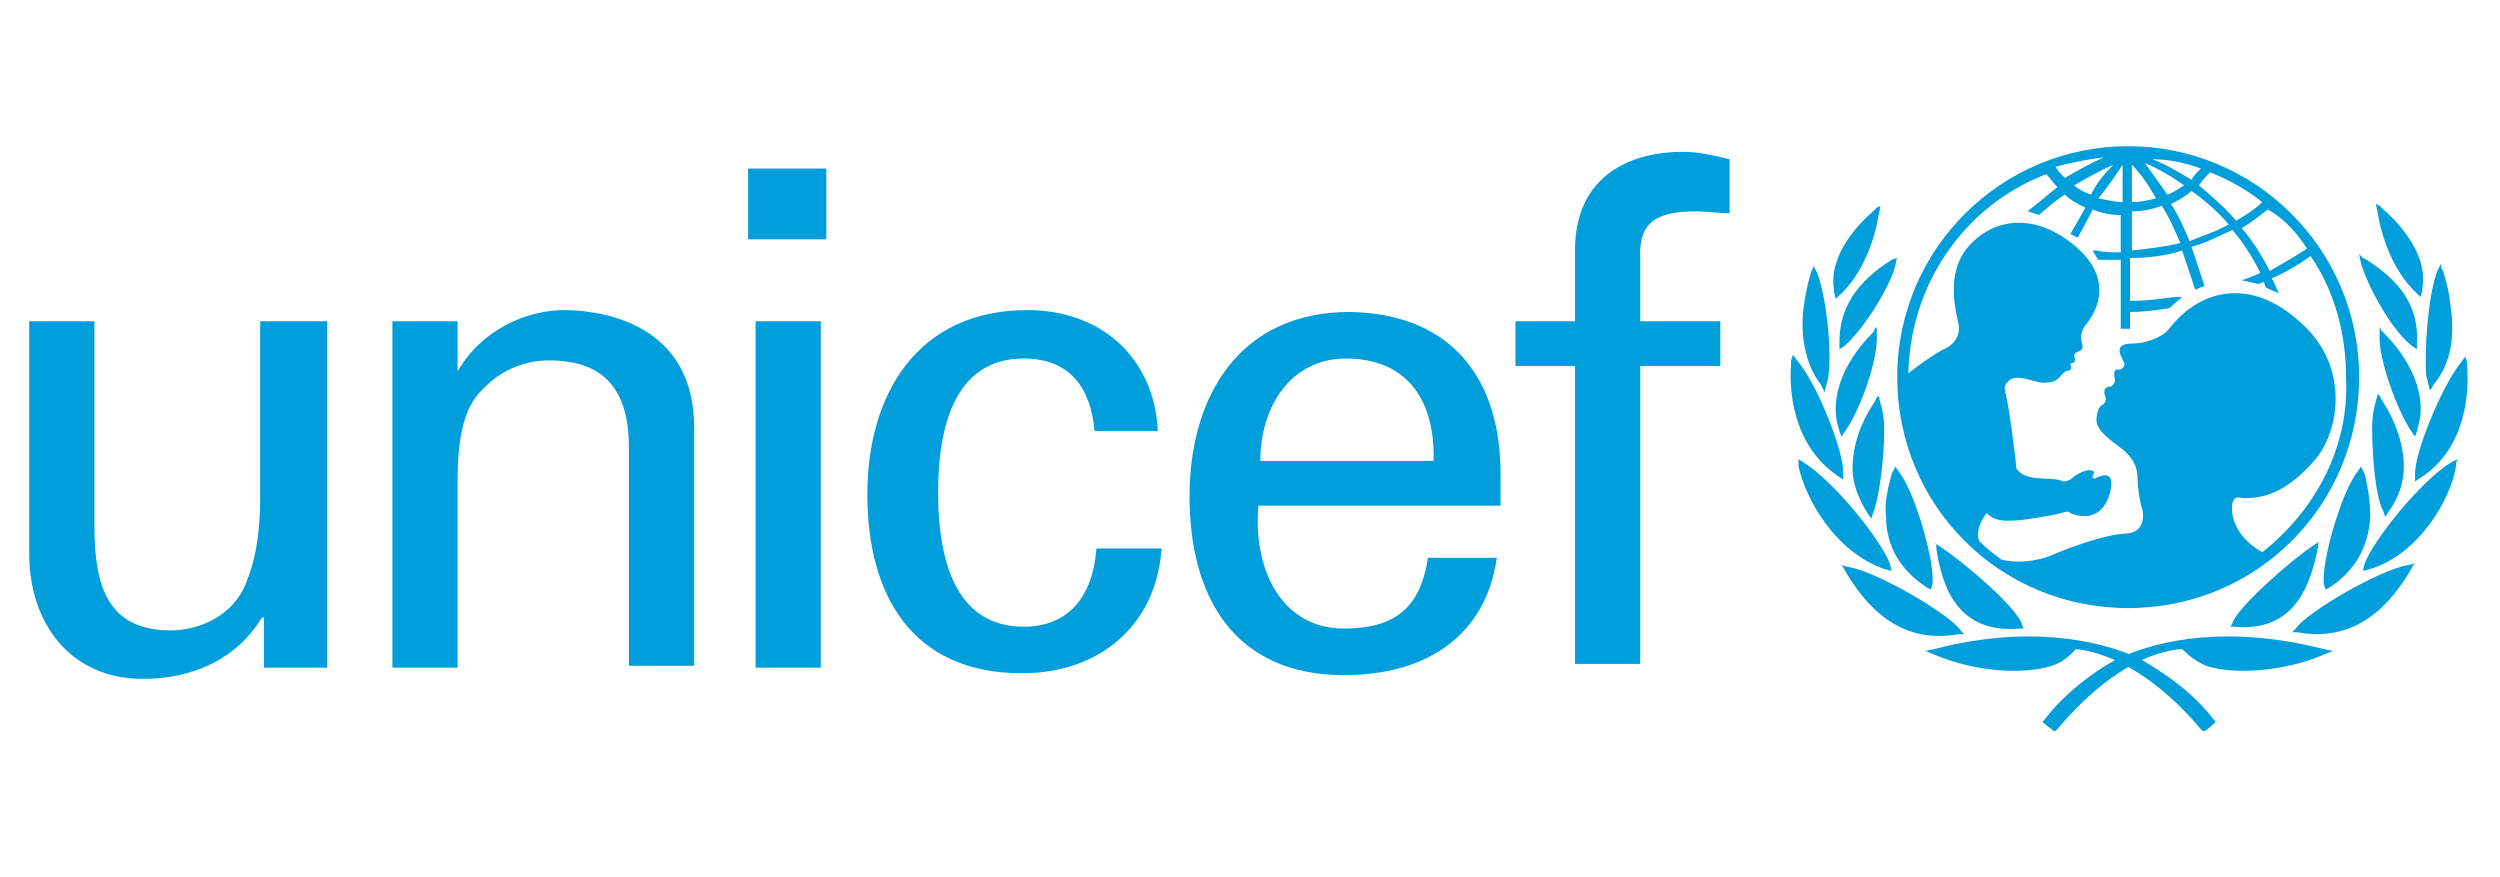 <svg width="171" height="60" viewBox="0 0 171 60" fill="none" xmlns="http://www.w3.org/2000/svg">
<g clip-path="url(#clip0_6019_1769)">
<path d="M145.568 10C136.905 10 129.771 17.006 129.771 25.796C129.771 34.586 136.778 41.592 145.568 41.592C154.358 41.592 161.364 34.586 161.364 25.796C161.364 17.006 154.229 10 145.568 10ZM157.797 17.006C157.033 17.516 156.141 18.025 155.248 18.535C154.738 17.516 154.102 16.497 153.338 15.605C153.974 15.223 154.612 14.714 155.121 14.331C156.267 14.968 157.159 15.987 157.796 17.006M151.171 11.783C152.445 12.293 153.592 12.93 154.738 13.821C154.228 14.331 153.592 14.713 152.955 15.095C152.191 14.204 151.3 13.44 150.407 12.675C150.662 12.292 150.917 12.038 151.171 11.783ZM152.445 15.35C151.554 15.86 150.662 16.114 149.77 16.497C149.388 15.605 149.006 14.714 148.496 13.949C149.006 13.694 149.515 13.439 149.898 13.057C150.79 13.694 151.681 14.459 152.446 15.35M150.536 11.529C150.281 11.784 150.026 12.039 149.899 12.293C149.007 11.783 148.243 11.274 147.224 10.892C148.371 10.892 149.517 11.147 150.537 11.528M149.39 12.675C149.007 12.93 148.626 13.185 148.243 13.311C147.733 12.547 147.224 11.91 146.714 11.146C147.606 11.528 148.497 12.037 149.389 12.675M145.822 11.273C146.458 11.91 146.968 12.675 147.477 13.566C146.967 13.694 146.458 13.821 145.822 13.821V11.274V11.273ZM145.822 14.458C146.458 14.458 147.223 14.33 147.86 14.075C148.37 14.839 148.751 15.731 149.134 16.623C148.115 16.878 146.968 17.006 145.822 17.134V14.459V14.458ZM145.185 11.273V13.821C144.675 13.821 144.166 13.694 143.53 13.566C144.166 12.802 144.676 12.037 145.185 11.273ZM143.019 13.311C142.637 13.184 142.128 12.929 141.873 12.675C142.764 12.165 143.656 11.656 144.548 11.273C143.911 11.91 143.401 12.547 143.018 13.311M143.91 10.763C143.018 11.146 142.127 11.655 141.235 12.165C140.98 11.91 140.725 11.655 140.599 11.401C141.618 11.146 142.764 10.891 143.911 10.764M154.739 37.771C152.701 36.624 152.574 34.969 152.701 34.459C152.829 33.822 153.211 34.076 153.465 34.076C154.867 34.076 156.267 33.694 158.052 31.783C160.09 29.745 160.726 25.159 157.542 22.229C154.229 19.044 150.662 19.554 148.37 22.484C147.86 23.12 146.714 23.503 145.822 23.503C144.293 23.503 145.312 24.65 145.312 24.905C145.312 25.16 145.057 25.287 144.929 25.287C144.419 25.16 144.674 25.924 144.674 26.051C144.674 26.179 144.419 26.434 144.419 26.434C143.783 26.434 143.909 26.944 144.037 27.198C144.037 27.325 144.037 27.58 143.782 27.708C143.527 27.835 143.399 28.344 143.399 28.727C143.399 29.363 144.036 29.873 145.055 30.637C146.074 31.402 146.201 32.167 146.201 32.676C146.201 33.185 146.329 34.077 146.456 34.586C146.711 35.223 146.711 36.497 145.31 36.497C143.527 36.624 140.469 37.899 140.214 38.026C139.195 38.409 137.921 38.536 136.902 38.281C136.392 37.899 135.883 37.517 135.373 37.007C135.118 36.37 135.5 35.605 135.883 35.096C136.52 35.733 137.285 35.606 137.794 35.606C138.303 35.606 140.596 35.224 140.978 35.096C141.361 34.969 141.488 34.969 141.615 35.096C142.506 35.479 143.781 35.479 144.29 33.822C144.8 32.039 143.653 32.548 143.398 32.676C143.271 32.803 143.016 32.676 143.143 32.548C143.398 32.166 143.016 32.166 142.888 32.166C142.378 32.166 141.741 32.676 141.614 32.802C141.359 32.93 141.231 32.93 141.104 32.93C140.467 32.547 138.556 33.057 137.919 32.038C137.919 31.783 137.409 27.579 137.155 26.815C137.155 26.688 137.028 26.433 137.283 26.179C137.793 25.415 139.066 26.179 139.831 26.179C140.722 26.179 140.85 25.796 141.105 25.542C141.36 25.287 141.487 25.415 141.615 25.287C141.742 25.16 141.615 25.032 141.615 24.905C141.615 24.777 141.742 24.905 141.87 24.777C141.997 24.65 141.87 24.395 141.87 24.267C142.125 23.885 142.634 24.14 142.38 23.375C142.252 22.866 142.507 22.356 142.762 22.101C143.145 21.591 144.801 19.299 141.998 16.878C139.324 14.585 136.521 14.84 134.737 16.751C132.954 18.662 133.846 21.465 133.973 22.229C134.101 22.993 133.591 23.631 132.954 23.885C132.444 24.14 131.299 24.904 130.534 25.54C130.661 19.426 134.355 14.075 139.96 11.91C140.215 12.165 140.47 12.546 140.724 12.801C140.088 13.311 138.686 14.457 138.686 14.457C138.686 14.457 138.814 14.457 139.069 14.584C139.196 14.584 139.451 14.712 139.451 14.712C139.451 14.712 140.598 13.693 141.234 13.31C141.617 13.693 142.126 13.947 142.636 14.202C142.381 14.712 141.617 15.985 141.617 15.985C141.617 15.985 141.744 16.113 141.872 16.113C141.999 16.24 142.127 16.24 142.127 16.24C142.127 16.24 142.891 14.838 143.146 14.329C143.783 14.584 144.42 14.712 145.057 14.712V17.26C144.674 17.26 143.783 17.26 143.401 17.133H143.146L143.274 17.388C143.401 17.515 143.401 17.643 143.529 17.77H145.058V22.484H145.694V21.337C146.713 21.337 147.477 21.21 148.369 21.082L149.26 20.318H148.75C147.731 20.446 146.84 20.573 146.076 20.573H145.693V17.644C146.84 17.644 148.114 17.516 149.26 17.134C149.515 17.898 150.152 19.808 150.152 19.808L150.789 19.553C150.789 19.553 150.152 17.643 149.897 16.878C150.916 16.623 151.808 16.114 152.699 15.732C153.463 16.623 154.101 17.643 154.61 18.662C154.1 18.917 153.336 19.172 153.336 19.172C153.972 19.299 154.482 19.427 154.482 19.427C154.482 19.427 154.737 19.299 154.865 19.299C154.865 19.427 154.992 19.682 154.992 19.682L155.884 20.064L155.756 19.809C155.756 19.809 155.501 19.173 155.374 19.045C156.265 18.663 157.157 18.154 158.049 17.516C159.704 19.937 160.469 22.866 160.469 25.796C160.724 30.637 158.304 34.968 154.736 37.771" fill="#009EDB"/>
<path d="M128.371 14.204L128.116 14.459C127.224 15.223 125.059 17.389 125.441 19.809V19.937L125.569 20.447L125.824 20.192C127.098 19.045 128.117 17.007 128.499 14.714L128.626 14.077L128.371 14.205V14.204Z" fill="#009EDB"/>
<path d="M124.038 18.28L123.911 18.535C123.783 18.918 123.528 19.809 123.401 20.828C123.146 22.357 123.273 24.65 124.547 26.306L124.675 26.561L124.803 26.816L125.058 25.797C125.313 24.014 124.93 20.319 124.293 18.664L124.038 18.154V18.281V18.28Z" fill="#009EDB"/>
<path d="M122.509 24.65V24.905C122.382 26.434 122.509 30.383 125.694 32.548L126.077 32.803V32.293C126.077 30.764 124.294 26.306 123.019 24.777L122.637 24.267L122.509 24.65Z" fill="#009EDB"/>
<path d="M123.02 31.657V31.912C123.53 34.205 125.568 37.771 128.879 38.918L129.389 39.045L129.262 38.535C128.625 36.88 125.44 32.93 123.402 31.656L123.02 31.401V31.656V31.657Z" fill="#009EDB"/>
<path d="M129.77 17.644L129.388 17.771C126.967 19.3 125.82 21.083 125.82 23.377V23.887L126.203 23.632C127.477 22.485 129.26 19.683 129.643 18.154L129.77 17.517V17.645V17.644Z" fill="#009EDB"/>
<path d="M128.244 22.484L128.116 22.739C127.48 23.375 125.442 25.541 125.568 28.217C125.568 28.599 125.696 29.108 125.823 29.491L125.951 29.873L126.206 29.491C127.225 28.089 128.499 24.523 128.371 22.866V22.356L128.244 22.484Z" fill="#009EDB"/>
<path d="M128.371 27.198L128.244 27.453C127.225 28.982 126.715 30.51 126.715 32.039C126.715 33.058 127.097 34.077 127.734 35.096L127.989 35.479L128.116 35.096C128.499 34.205 128.881 31.529 128.881 29.363C128.881 28.599 128.753 27.962 128.625 27.58L128.498 27.07L128.37 27.198H128.371Z" fill="#009EDB"/>
<path d="M129.517 32.166L129.389 32.421C129.134 33.44 128.879 34.331 129.007 35.35C129.007 37.389 130.026 39.045 131.809 40.191L132.064 40.318L132.191 39.936V39.553C132.191 37.898 130.917 33.566 129.898 32.292L129.643 31.91L129.516 32.165L129.517 32.166Z" fill="#009EDB"/>
<path d="M126.077 38.79L126.204 39.045C127.478 41.211 129.771 44.141 133.975 43.376H134.358L134.103 43.121C133.339 41.975 128.243 39.045 126.459 38.79L125.949 38.663L126.077 38.79Z" fill="#009EDB"/>
<path d="M132.32 44.395L131.684 44.523L132.32 44.778C134.995 45.925 138.307 46.18 140.345 45.542C141.109 45.287 141.492 44.906 142.001 44.395C145.441 44.778 148.625 47.58 150.536 49.873L150.664 50.001H150.791C151.046 49.873 151.301 49.618 151.428 49.491L151.555 49.363L151.428 49.236C149.517 46.688 146.46 45.16 146.332 45.032C143.53 43.758 138.689 42.739 132.319 44.395" fill="#009EDB"/>
<path d="M132.446 37.261V37.516C132.828 40.064 133.847 43.376 138.179 42.994H138.434L138.306 42.739C138.051 41.592 134.102 38.28 132.701 37.389L132.318 37.133L132.446 37.261Z" fill="#009EDB"/>
<path d="M162.512 13.949L162.639 14.585C163.022 16.878 164.041 18.917 165.314 20.063L165.569 20.318L165.696 19.808V19.681C166.079 17.26 163.913 15.094 163.022 14.33L162.767 14.075L162.512 13.948V13.949Z" fill="#009EDB"/>
<path d="M166.969 18.025L166.714 18.535C166.077 20.191 165.822 23.886 165.95 25.669L166.205 26.688L166.332 26.56L166.46 26.305C167.861 24.65 167.861 22.484 167.606 20.827C167.479 19.681 167.224 18.917 167.096 18.534L166.969 18.279V18.024V18.025Z" fill="#009EDB"/>
<path d="M168.625 24.395L168.243 24.905C166.969 26.56 165.186 30.892 165.186 32.421V32.931L165.568 32.676C168.753 30.637 168.88 26.689 168.753 25.032V24.777L168.625 24.395Z" fill="#009EDB"/>
<path d="M168.116 31.402L167.606 31.657C165.568 32.931 162.383 36.88 161.747 38.536L161.619 39.046L162.129 38.919C165.441 37.9 167.607 34.205 167.989 31.913V31.658L168.116 31.403V31.402Z" fill="#009EDB"/>
<path d="M161.365 17.388L161.493 18.025C162.003 19.681 163.531 22.484 164.932 23.63L165.315 23.885V23.375C165.443 21.082 164.296 19.299 161.875 17.77L161.62 17.642L161.365 17.387V17.388Z" fill="#009EDB"/>
<path d="M162.766 22.356V22.866C162.638 24.522 164.04 28.217 164.932 29.491L165.187 29.873L165.314 29.491C165.442 28.981 165.569 28.599 165.569 28.217C165.697 25.542 163.659 23.377 163.021 22.739L162.893 22.611L162.766 22.356Z" fill="#009EDB"/>
<path d="M162.638 26.943L162.511 27.453C162.383 27.835 162.256 28.472 162.256 29.236C162.256 31.402 162.511 34.076 163.02 34.969L163.147 35.352L163.402 34.969C164.039 34.077 164.422 33.058 164.422 31.912C164.422 30.51 163.911 28.855 162.892 27.325L162.765 27.07L162.637 26.943H162.638Z" fill="#009EDB"/>
<path d="M161.492 31.911L161.237 32.293C160.217 33.567 158.943 37.899 158.943 39.554V39.937L159.071 40.319L159.326 40.192C161.109 39.045 162.001 37.389 162.128 35.351C162.128 34.46 162.001 33.441 161.746 32.422L161.618 32.167L161.491 31.912L161.492 31.911Z" fill="#009EDB"/>
<path d="M165.186 38.535L164.676 38.663C162.893 38.918 157.796 41.847 157.032 42.994L156.777 43.249H157.16C161.364 44.013 163.657 41.083 164.931 38.918L165.058 38.663L165.186 38.535Z" fill="#009EDB"/>
<path d="M144.93 45.032C144.802 45.032 141.745 46.688 139.835 49.236L139.707 49.364L139.835 49.491C139.962 49.618 140.345 49.873 140.471 50.001H140.599L140.726 49.873C142.637 47.58 145.821 44.651 149.261 44.396C149.771 44.906 150.28 45.287 150.917 45.542C152.828 46.179 156.267 45.925 158.942 44.778L159.579 44.523L158.942 44.396C152.445 42.74 147.605 43.759 144.929 45.032" fill="#009EDB"/>
<path d="M158.69 37.007L158.307 37.262C156.906 38.154 153.084 41.466 152.702 42.612L152.574 42.867H152.829C157.033 43.25 158.052 39.938 158.562 37.39V37.135L158.69 37.007Z" fill="#009EDB"/>
<path d="M51.172 11.529H56.522V16.369H51.172V11.529ZM51.682 21.975H56.141V45.67H51.682V21.975Z" fill="#009EDB"/>
<path d="M17.924 21.975H22.383V45.67H18.051V42.23H17.924C16.141 45.16 13.083 46.434 9.771 46.434C4.802 46.434 2 42.611 2 37.898V21.975H6.459V35.988C6.459 40.064 7.35 43.121 11.682 43.121C13.465 43.121 16.013 42.23 16.905 39.682C17.796 37.516 17.796 34.714 17.796 34.076V21.975H17.924Z" fill="#009EDB"/>
<path d="M31.299 25.413C32.954 22.484 36.139 21.21 38.56 21.21C40.215 21.21 47.477 21.592 47.477 29.235V45.541H43.019V30.637C43.019 26.689 41.363 24.651 37.541 24.651C37.541 24.651 35.12 24.523 33.209 26.434C32.573 27.07 31.299 28.089 31.299 32.803V45.669H26.84V21.975H31.299V25.415V25.413Z" fill="#009EDB"/>
<path d="M74.867 29.491C74.612 26.561 73.212 24.523 70.027 24.523C65.823 24.523 64.168 28.218 64.168 33.695C64.168 39.172 65.823 42.867 70.027 42.867C72.957 42.867 74.741 40.956 74.995 37.516H79.454C79.071 42.867 75.122 46.051 69.9 46.051C62.383 46.051 59.326 40.701 59.326 33.822C59.326 26.944 62.766 21.211 70.282 21.211C75.25 21.211 78.945 24.396 79.2 29.491H74.868H74.867Z" fill="#009EDB"/>
<path d="M86.078 34.586C85.696 38.663 87.48 42.994 91.938 42.994C95.377 42.994 97.16 41.592 97.671 38.154H102.384C101.62 43.504 97.544 46.179 91.939 46.179C84.422 46.179 81.365 40.828 81.365 33.95C81.365 27.071 84.805 21.338 92.321 21.338C99.327 21.466 102.639 25.925 102.639 32.422V34.587H86.079L86.078 34.586ZM98.053 31.529C98.18 27.58 96.397 24.523 92.066 24.523C88.371 24.523 86.207 27.708 86.207 31.529H98.054H98.053Z" fill="#009EDB"/>
<path d="M107.733 45.415V25.032H103.656V21.975H107.733V16.88C107.86 11.784 111.809 10.383 115.121 10.383C116.14 10.383 117.287 10.638 118.306 10.893V14.586C117.542 14.586 116.777 14.459 116.013 14.459C113.464 14.459 112.064 15.095 112.191 17.644V21.975H117.669V25.032H112.191V45.415H107.733Z" fill="#009EDB"/>
</g>
<defs>
<clipPath id="clip0_6019_1769">
<rect width="166.784" height="40" fill="white" transform="translate(2 10)"/>
</clipPath>
</defs>
</svg>
